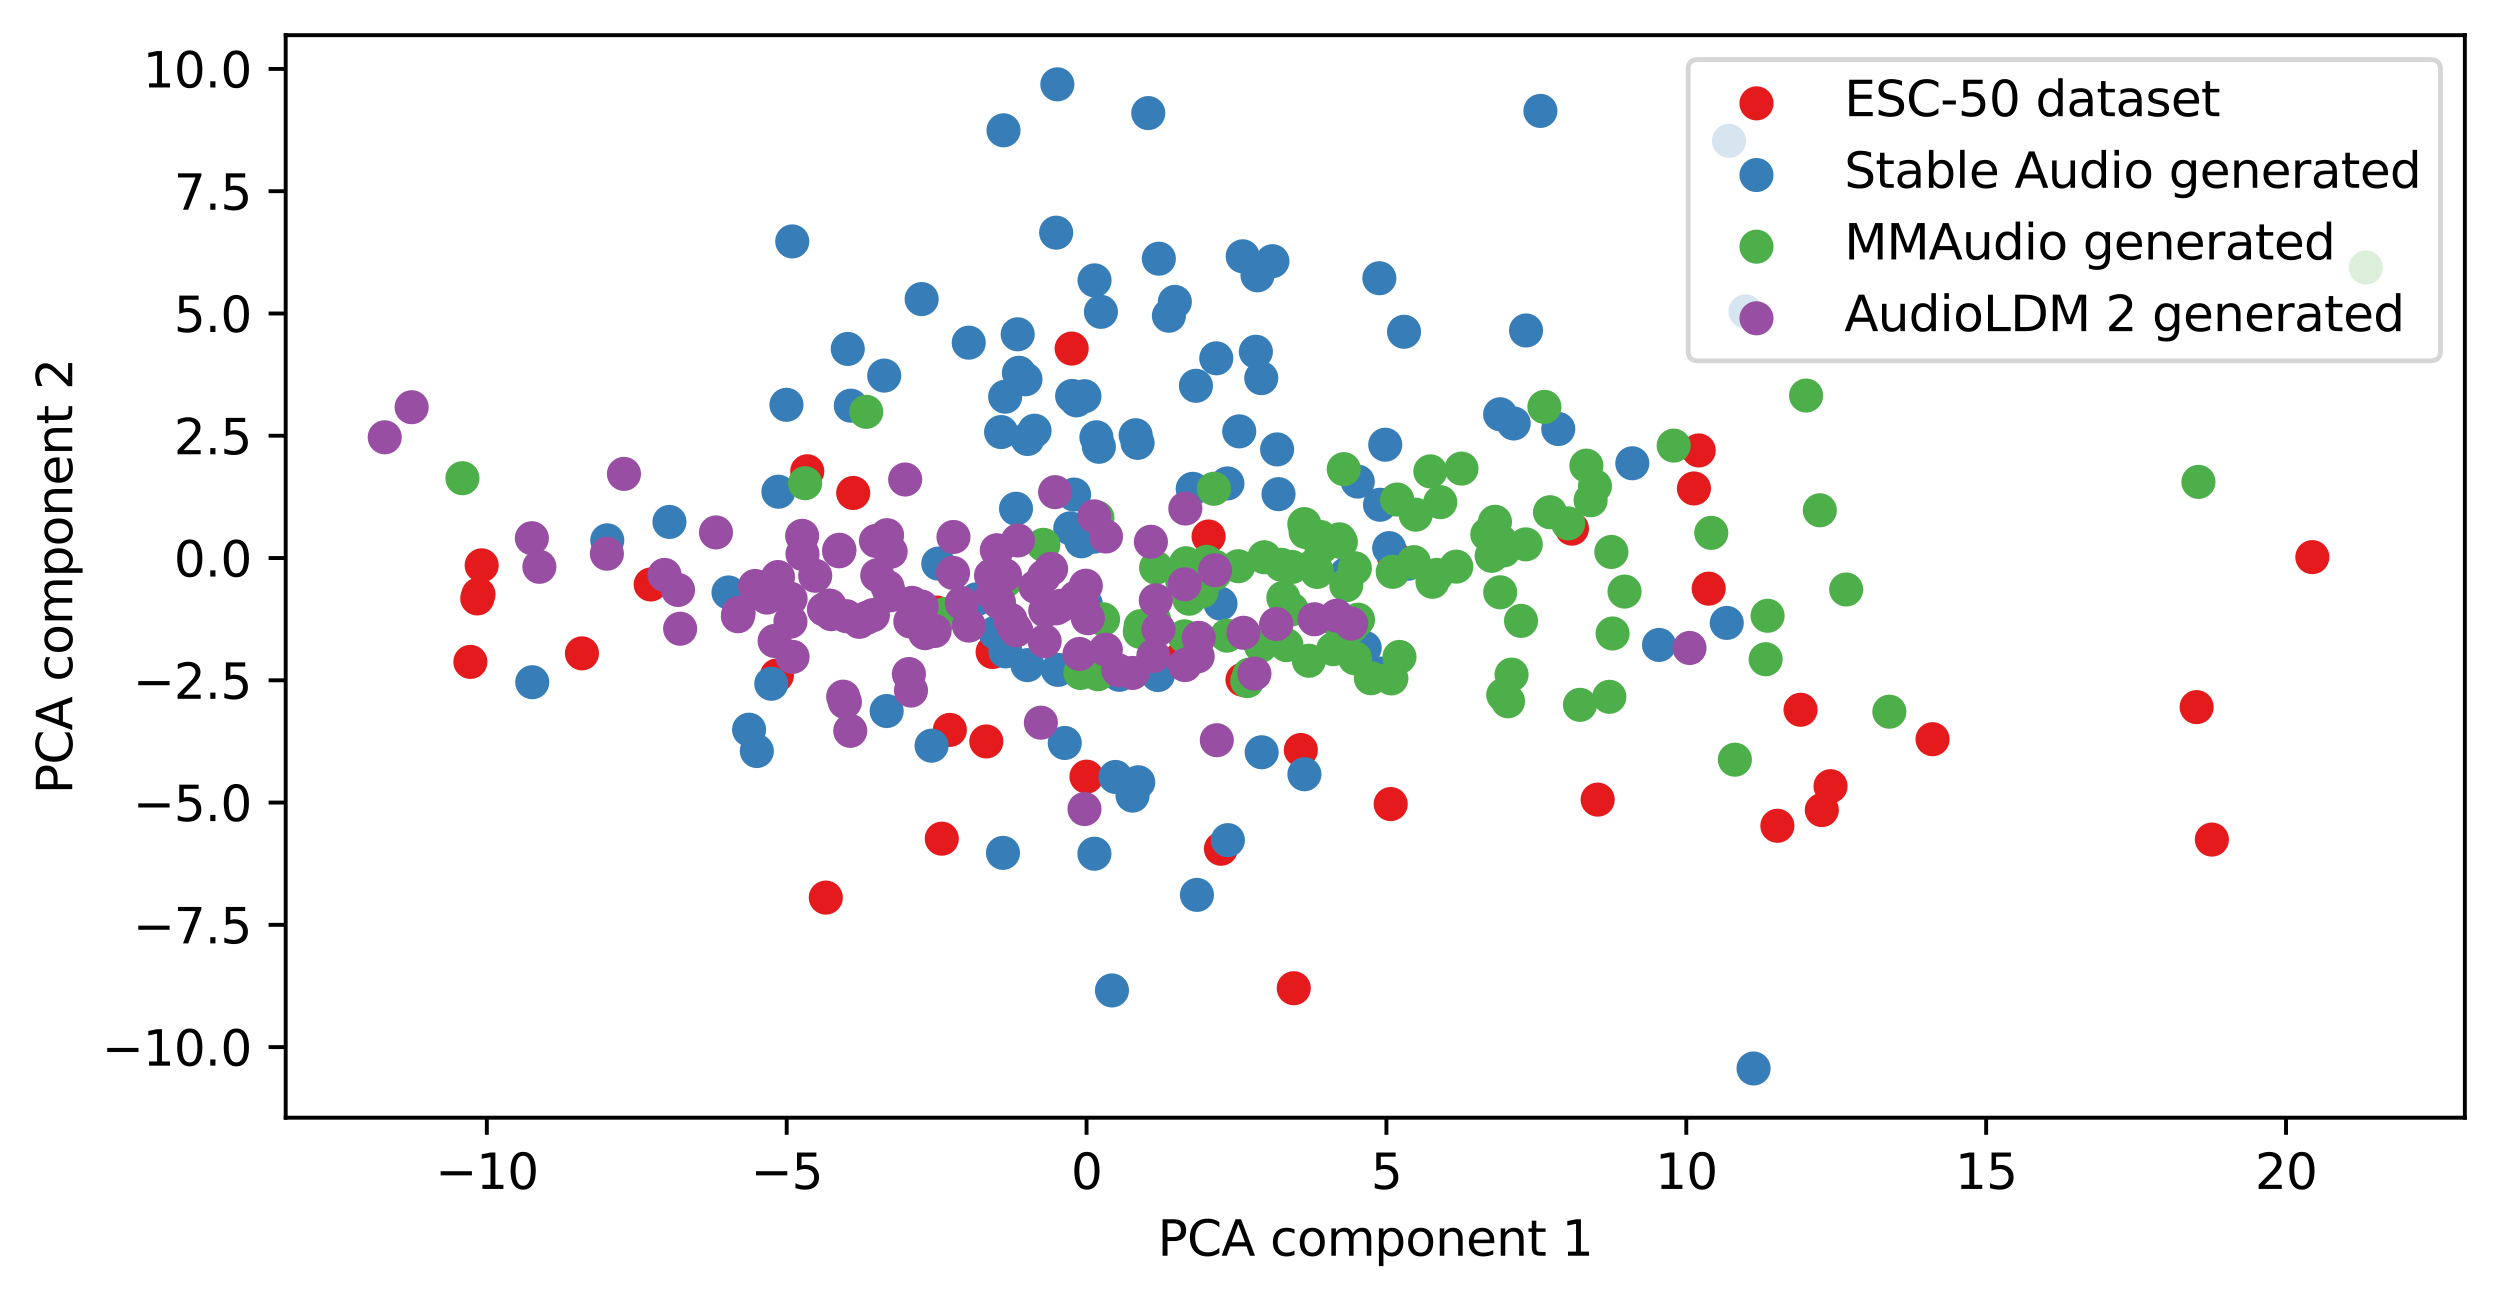 <?xml version="1.0" encoding="utf-8" standalone="no"?>
<!DOCTYPE svg PUBLIC "-//W3C//DTD SVG 1.1//EN"
  "http://www.w3.org/Graphics/SVG/1.1/DTD/svg11.dtd">
<svg xmlns:xlink="http://www.w3.org/1999/xlink" width="512.123pt" height="266.516pt" viewBox="0 0 512.123 266.516" xmlns="http://www.w3.org/2000/svg" version="1.1">
 <defs>
  <style type="text/css">*{stroke-linejoin: round; stroke-linecap: butt}</style>
 </defs>
 <g id="figure_1">
  <g id="patch_1">
   <path d="M 0 266.516 
L 512.123 266.516 
L 512.123 0 
L 0 0 
z
" style="fill: #ffffff"/>
  </g>
  <g id="axes_1">
   <g id="patch_2">
    <path d="M 58.523 228.96 
L 504.923 228.96 
L 504.923 7.2 
L 58.523 7.2 
z
" style="fill: #ffffff"/>
   </g>
   <g id="PathCollection_1">
    <defs>
     <path id="mdb89063abe" d="M 0 3 
C 0.796 3 1.559 2.684 2.121 2.121 
C 2.684 1.559 3 0.796 3 0 
C 3 -0.796 2.684 -1.559 2.121 -2.121 
C 1.559 -2.684 0.796 -3 0 -3 
C -0.796 -3 -1.559 -2.684 -2.121 -2.121 
C -2.684 -1.559 -3 -0.796 -3 0 
C -3 0.796 -2.684 1.559 -2.121 2.121 
C -1.559 2.684 -0.796 3 0 3 
z
" style="stroke: #e41a1c"/>
    </defs>
    <g clip-path="url(#p434e812c5e)">
     <use xlink:href="#mdb89063abe" x="284.884" y="164.71" style="fill: #e41a1c; stroke: #e41a1c"/>
     <use xlink:href="#mdb89063abe" x="266.473" y="153.638" style="fill: #e41a1c; stroke: #e41a1c"/>
     <use xlink:href="#mdb89063abe" x="98.669" y="115.813" style="fill: #e41a1c; stroke: #e41a1c"/>
     <use xlink:href="#mdb89063abe" x="373.198" y="165.936" style="fill: #e41a1c; stroke: #e41a1c"/>
     <use xlink:href="#mdb89063abe" x="222.566" y="159.098" style="fill: #e41a1c; stroke: #e41a1c"/>
     <use xlink:href="#mdb89063abe" x="364.094" y="169.163" style="fill: #e41a1c; stroke: #e41a1c"/>
     <use xlink:href="#mdb89063abe" x="159.142" y="138.37" style="fill: #e41a1c; stroke: #e41a1c"/>
     <use xlink:href="#mdb89063abe" x="247.576" y="109.902" style="fill: #e41a1c; stroke: #e41a1c"/>
     <use xlink:href="#mdb89063abe" x="96.355" y="135.588" style="fill: #e41a1c; stroke: #e41a1c"/>
     <use xlink:href="#mdb89063abe" x="347.002" y="100.061" style="fill: #e41a1c; stroke: #e41a1c"/>
     <use xlink:href="#mdb89063abe" x="174.777" y="100.984" style="fill: #e41a1c; stroke: #e41a1c"/>
     <use xlink:href="#mdb89063abe" x="191.899" y="125.488" style="fill: #e41a1c; stroke: #e41a1c"/>
     <use xlink:href="#mdb89063abe" x="242.083" y="134.701" style="fill: #e41a1c; stroke: #e41a1c"/>
     <use xlink:href="#mdb89063abe" x="246.725" y="117.1" style="fill: #e41a1c; stroke: #e41a1c"/>
     <use xlink:href="#mdb89063abe" x="265.028" y="202.434" style="fill: #e41a1c; stroke: #e41a1c"/>
     <use xlink:href="#mdb89063abe" x="374.983" y="161.052" style="fill: #e41a1c; stroke: #e41a1c"/>
     <use xlink:href="#mdb89063abe" x="231.981" y="161.241" style="fill: #e41a1c; stroke: #e41a1c"/>
     <use xlink:href="#mdb89063abe" x="165.367" y="96.54" style="fill: #e41a1c; stroke: #e41a1c"/>
     <use xlink:href="#mdb89063abe" x="219.53" y="71.404" style="fill: #e41a1c; stroke: #e41a1c"/>
     <use xlink:href="#mdb89063abe" x="133.295" y="119.733" style="fill: #e41a1c; stroke: #e41a1c"/>
     <use xlink:href="#mdb89063abe" x="350.02" y="120.586" style="fill: #e41a1c; stroke: #e41a1c"/>
     <use xlink:href="#mdb89063abe" x="119.211" y="133.841" style="fill: #e41a1c; stroke: #e41a1c"/>
     <use xlink:href="#mdb89063abe" x="327.284" y="163.801" style="fill: #e41a1c; stroke: #e41a1c"/>
     <use xlink:href="#mdb89063abe" x="285.562" y="114.141" style="fill: #e41a1c; stroke: #e41a1c"/>
     <use xlink:href="#mdb89063abe" x="98.019" y="121.767" style="fill: #e41a1c; stroke: #e41a1c"/>
     <use xlink:href="#mdb89063abe" x="347.981" y="92.273" style="fill: #e41a1c; stroke: #e41a1c"/>
     <use xlink:href="#mdb89063abe" x="449.981" y="144.851" style="fill: #e41a1c; stroke: #e41a1c"/>
     <use xlink:href="#mdb89063abe" x="169.166" y="183.871" style="fill: #e41a1c; stroke: #e41a1c"/>
     <use xlink:href="#mdb89063abe" x="192.922" y="171.803" style="fill: #e41a1c; stroke: #e41a1c"/>
     <use xlink:href="#mdb89063abe" x="254.528" y="139.24" style="fill: #e41a1c; stroke: #e41a1c"/>
     <use xlink:href="#mdb89063abe" x="97.77" y="122.586" style="fill: #e41a1c; stroke: #e41a1c"/>
     <use xlink:href="#mdb89063abe" x="203.337" y="133.557" style="fill: #e41a1c; stroke: #e41a1c"/>
     <use xlink:href="#mdb89063abe" x="194.573" y="149.523" style="fill: #e41a1c; stroke: #e41a1c"/>
     <use xlink:href="#mdb89063abe" x="322.007" y="108.292" style="fill: #e41a1c; stroke: #e41a1c"/>
     <use xlink:href="#mdb89063abe" x="202.043" y="151.887" style="fill: #e41a1c; stroke: #e41a1c"/>
     <use xlink:href="#mdb89063abe" x="473.682" y="114.125" style="fill: #e41a1c; stroke: #e41a1c"/>
     <use xlink:href="#mdb89063abe" x="395.882" y="151.427" style="fill: #e41a1c; stroke: #e41a1c"/>
     <use xlink:href="#mdb89063abe" x="453.101" y="171.985" style="fill: #e41a1c; stroke: #e41a1c"/>
     <use xlink:href="#mdb89063abe" x="368.84" y="145.396" style="fill: #e41a1c; stroke: #e41a1c"/>
     <use xlink:href="#mdb89063abe" x="250.115" y="173.87" style="fill: #e41a1c; stroke: #e41a1c"/>
    </g>
   </g>
   <g id="PathCollection_2">
    <defs>
     <path id="m142226fba4" d="M 0 3 
C 0.796 3 1.559 2.684 2.121 2.121 
C 2.684 1.559 3 0.796 3 0 
C 3 -0.796 2.684 -1.559 2.121 -2.121 
C 1.559 -2.684 0.796 -3 0 -3 
C -0.796 -3 -1.559 -2.684 -2.121 -2.121 
C -2.684 -1.559 -3 -0.796 -3 0 
C -3 0.796 -2.684 1.559 -2.121 2.121 
C -1.559 2.684 -0.796 3 0 3 
z
" style="stroke: #377eb8"/>
    </defs>
    <g clip-path="url(#p434e812c5e)">
     <use xlink:href="#m142226fba4" x="219.244" y="108.231" style="fill: #377eb8; stroke: #377eb8"/>
     <use xlink:href="#m142226fba4" x="188.798" y="61.265" style="fill: #377eb8; stroke: #377eb8"/>
     <use xlink:href="#m142226fba4" x="211.929" y="88.229" style="fill: #377eb8; stroke: #377eb8"/>
     <use xlink:href="#m142226fba4" x="231.998" y="162.978" style="fill: #377eb8; stroke: #377eb8"/>
     <use xlink:href="#m142226fba4" x="205.568" y="26.697" style="fill: #377eb8; stroke: #377eb8"/>
     <use xlink:href="#m142226fba4" x="233.167" y="160.247" style="fill: #377eb8; stroke: #377eb8"/>
     <use xlink:href="#m142226fba4" x="216.596" y="17.28" style="fill: #377eb8; stroke: #377eb8"/>
     <use xlink:href="#m142226fba4" x="218.112" y="152.197" style="fill: #377eb8; stroke: #377eb8"/>
     <use xlink:href="#m142226fba4" x="278.134" y="98.654" style="fill: #377eb8; stroke: #377eb8"/>
     <use xlink:href="#m142226fba4" x="254.57" y="52.504" style="fill: #377eb8; stroke: #377eb8"/>
     <use xlink:href="#m142226fba4" x="282.692" y="103.4" style="fill: #377eb8; stroke: #377eb8"/>
     <use xlink:href="#m142226fba4" x="124.398" y="110.69" style="fill: #377eb8; stroke: #377eb8"/>
     <use xlink:href="#m142226fba4" x="216.354" y="47.661" style="fill: #377eb8; stroke: #377eb8"/>
     <use xlink:href="#m142226fba4" x="279.558" y="132.698" style="fill: #377eb8; stroke: #377eb8"/>
     <use xlink:href="#m142226fba4" x="174.286" y="83.099" style="fill: #377eb8; stroke: #377eb8"/>
     <use xlink:href="#m142226fba4" x="224.076" y="109.947" style="fill: #377eb8; stroke: #377eb8"/>
     <use xlink:href="#m142226fba4" x="219.624" y="81.11" style="fill: #377eb8; stroke: #377eb8"/>
     <use xlink:href="#m142226fba4" x="205.957" y="133.433" style="fill: #377eb8; stroke: #377eb8"/>
     <use xlink:href="#m142226fba4" x="244.324" y="100.136" style="fill: #377eb8; stroke: #377eb8"/>
     <use xlink:href="#m142226fba4" x="237.389" y="52.996" style="fill: #377eb8; stroke: #377eb8"/>
     <use xlink:href="#m142226fba4" x="190.83" y="152.752" style="fill: #377eb8; stroke: #377eb8"/>
     <use xlink:href="#m142226fba4" x="261.902" y="101.228" style="fill: #377eb8; stroke: #377eb8"/>
     <use xlink:href="#m142226fba4" x="282.554" y="56.995" style="fill: #377eb8; stroke: #377eb8"/>
     <use xlink:href="#m142226fba4" x="210.489" y="89.927" style="fill: #377eb8; stroke: #377eb8"/>
     <use xlink:href="#m142226fba4" x="275.814" y="117.584" style="fill: #377eb8; stroke: #377eb8"/>
     <use xlink:href="#m142226fba4" x="287.613" y="67.962" style="fill: #377eb8; stroke: #377eb8"/>
     <use xlink:href="#m142226fba4" x="221.523" y="110.882" style="fill: #377eb8; stroke: #377eb8"/>
     <use xlink:href="#m142226fba4" x="181.127" y="76.94" style="fill: #377eb8; stroke: #377eb8"/>
     <use xlink:href="#m142226fba4" x="181.635" y="145.654" style="fill: #377eb8; stroke: #377eb8"/>
     <use xlink:href="#m142226fba4" x="200.047" y="122.764" style="fill: #377eb8; stroke: #377eb8"/>
     <use xlink:href="#m142226fba4" x="149.236" y="121.366" style="fill: #377eb8; stroke: #377eb8"/>
     <use xlink:href="#m142226fba4" x="224.215" y="57.434" style="fill: #377eb8; stroke: #377eb8"/>
     <use xlink:href="#m142226fba4" x="267.21" y="158.597" style="fill: #377eb8; stroke: #377eb8"/>
     <use xlink:href="#m142226fba4" x="220.02" y="101.308" style="fill: #377eb8; stroke: #377eb8"/>
     <use xlink:href="#m142226fba4" x="307.304" y="84.867" style="fill: #377eb8; stroke: #377eb8"/>
     <use xlink:href="#m142226fba4" x="244.987" y="79.031" style="fill: #377eb8; stroke: #377eb8"/>
     <use xlink:href="#m142226fba4" x="284.573" y="112.281" style="fill: #377eb8; stroke: #377eb8"/>
     <use xlink:href="#m142226fba4" x="137.136" y="106.917" style="fill: #377eb8; stroke: #377eb8"/>
     <use xlink:href="#m142226fba4" x="260.651" y="53.504" style="fill: #377eb8; stroke: #377eb8"/>
     <use xlink:href="#m142226fba4" x="205.461" y="174.711" style="fill: #377eb8; stroke: #377eb8"/>
     <use xlink:href="#m142226fba4" x="353.725" y="127.605" style="fill: #377eb8; stroke: #377eb8"/>
     <use xlink:href="#m142226fba4" x="237.204" y="138.286" style="fill: #377eb8; stroke: #377eb8"/>
     <use xlink:href="#m142226fba4" x="283.765" y="91.096" style="fill: #377eb8; stroke: #377eb8"/>
     <use xlink:href="#m142226fba4" x="222.145" y="81.171" style="fill: #377eb8; stroke: #377eb8"/>
     <use xlink:href="#m142226fba4" x="288.406" y="115.483" style="fill: #377eb8; stroke: #377eb8"/>
     <use xlink:href="#m142226fba4" x="208.474" y="68.481" style="fill: #377eb8; stroke: #377eb8"/>
     <use xlink:href="#m142226fba4" x="249.153" y="73.399" style="fill: #377eb8; stroke: #377eb8"/>
     <use xlink:href="#m142226fba4" x="319.206" y="87.881" style="fill: #377eb8; stroke: #377eb8"/>
     <use xlink:href="#m142226fba4" x="258.371" y="77.459" style="fill: #377eb8; stroke: #377eb8"/>
     <use xlink:href="#m142226fba4" x="261.613" y="92.064" style="fill: #377eb8; stroke: #377eb8"/>
     <use xlink:href="#m142226fba4" x="334.376" y="94.903" style="fill: #377eb8; stroke: #377eb8"/>
     <use xlink:href="#m142226fba4" x="282.84" y="137.985" style="fill: #377eb8; stroke: #377eb8"/>
     <use xlink:href="#m142226fba4" x="210.069" y="77.697" style="fill: #377eb8; stroke: #377eb8"/>
     <use xlink:href="#m142226fba4" x="173.664" y="71.482" style="fill: #377eb8; stroke: #377eb8"/>
     <use xlink:href="#m142226fba4" x="162.293" y="49.454" style="fill: #377eb8; stroke: #377eb8"/>
     <use xlink:href="#m142226fba4" x="312.61" y="67.699" style="fill: #377eb8; stroke: #377eb8"/>
     <use xlink:href="#m142226fba4" x="257.266" y="72.057" style="fill: #377eb8; stroke: #377eb8"/>
     <use xlink:href="#m142226fba4" x="232.639" y="89.152" style="fill: #377eb8; stroke: #377eb8"/>
     <use xlink:href="#m142226fba4" x="198.445" y="70.195" style="fill: #377eb8; stroke: #377eb8"/>
     <use xlink:href="#m142226fba4" x="225.523" y="63.881" style="fill: #377eb8; stroke: #377eb8"/>
     <use xlink:href="#m142226fba4" x="159.454" y="100.724" style="fill: #377eb8; stroke: #377eb8"/>
     <use xlink:href="#m142226fba4" x="224.186" y="174.886" style="fill: #377eb8; stroke: #377eb8"/>
     <use xlink:href="#m142226fba4" x="157.997" y="140.07" style="fill: #377eb8; stroke: #377eb8"/>
     <use xlink:href="#m142226fba4" x="205.911" y="81.261" style="fill: #377eb8; stroke: #377eb8"/>
     <use xlink:href="#m142226fba4" x="224.599" y="89.58" style="fill: #377eb8; stroke: #377eb8"/>
     <use xlink:href="#m142226fba4" x="192.209" y="115.451" style="fill: #377eb8; stroke: #377eb8"/>
     <use xlink:href="#m142226fba4" x="216.703" y="137.224" style="fill: #377eb8; stroke: #377eb8"/>
     <use xlink:href="#m142226fba4" x="228.503" y="159.158" style="fill: #377eb8; stroke: #377eb8"/>
     <use xlink:href="#m142226fba4" x="205.071" y="88.508" style="fill: #377eb8; stroke: #377eb8"/>
     <use xlink:href="#m142226fba4" x="203.917" y="129.6" style="fill: #377eb8; stroke: #377eb8"/>
     <use xlink:href="#m142226fba4" x="208.128" y="104.217" style="fill: #377eb8; stroke: #377eb8"/>
     <use xlink:href="#m142226fba4" x="190.092" y="128.75" style="fill: #377eb8; stroke: #377eb8"/>
     <use xlink:href="#m142226fba4" x="357.565" y="63.8" style="fill: #377eb8; stroke: #377eb8"/>
     <use xlink:href="#m142226fba4" x="258.451" y="154.1" style="fill: #377eb8; stroke: #377eb8"/>
     <use xlink:href="#m142226fba4" x="222.42" y="123.705" style="fill: #377eb8; stroke: #377eb8"/>
     <use xlink:href="#m142226fba4" x="155.035" y="153.848" style="fill: #377eb8; stroke: #377eb8"/>
     <use xlink:href="#m142226fba4" x="220.522" y="82.01" style="fill: #377eb8; stroke: #377eb8"/>
     <use xlink:href="#m142226fba4" x="315.552" y="22.722" style="fill: #377eb8; stroke: #377eb8"/>
     <use xlink:href="#m142226fba4" x="245.191" y="183.317" style="fill: #377eb8; stroke: #377eb8"/>
     <use xlink:href="#m142226fba4" x="208.721" y="76.366" style="fill: #377eb8; stroke: #377eb8"/>
     <use xlink:href="#m142226fba4" x="210.474" y="136.252" style="fill: #377eb8; stroke: #377eb8"/>
     <use xlink:href="#m142226fba4" x="153.448" y="149.479" style="fill: #377eb8; stroke: #377eb8"/>
     <use xlink:href="#m142226fba4" x="233.033" y="90.727" style="fill: #377eb8; stroke: #377eb8"/>
     <use xlink:href="#m142226fba4" x="251.434" y="99.03" style="fill: #377eb8; stroke: #377eb8"/>
     <use xlink:href="#m142226fba4" x="251.531" y="172.101" style="fill: #377eb8; stroke: #377eb8"/>
     <use xlink:href="#m142226fba4" x="257.599" y="56.399" style="fill: #377eb8; stroke: #377eb8"/>
     <use xlink:href="#m142226fba4" x="239.446" y="64.678" style="fill: #377eb8; stroke: #377eb8"/>
     <use xlink:href="#m142226fba4" x="354.184" y="28.848" style="fill: #377eb8; stroke: #377eb8"/>
     <use xlink:href="#m142226fba4" x="235.222" y="23.169" style="fill: #377eb8; stroke: #377eb8"/>
     <use xlink:href="#m142226fba4" x="161.102" y="82.923" style="fill: #377eb8; stroke: #377eb8"/>
     <use xlink:href="#m142226fba4" x="359.216" y="218.88" style="fill: #377eb8; stroke: #377eb8"/>
     <use xlink:href="#m142226fba4" x="109.031" y="139.752" style="fill: #377eb8; stroke: #377eb8"/>
     <use xlink:href="#m142226fba4" x="229.289" y="138.239" style="fill: #377eb8; stroke: #377eb8"/>
     <use xlink:href="#m142226fba4" x="250.012" y="123.661" style="fill: #377eb8; stroke: #377eb8"/>
     <use xlink:href="#m142226fba4" x="253.854" y="88.365" style="fill: #377eb8; stroke: #377eb8"/>
     <use xlink:href="#m142226fba4" x="310.078" y="86.749" style="fill: #377eb8; stroke: #377eb8"/>
     <use xlink:href="#m142226fba4" x="240.664" y="61.848" style="fill: #377eb8; stroke: #377eb8"/>
     <use xlink:href="#m142226fba4" x="339.851" y="132.117" style="fill: #377eb8; stroke: #377eb8"/>
     <use xlink:href="#m142226fba4" x="227.784" y="202.892" style="fill: #377eb8; stroke: #377eb8"/>
     <use xlink:href="#m142226fba4" x="225.105" y="91.524" style="fill: #377eb8; stroke: #377eb8"/>
    </g>
   </g>
   <g id="PathCollection_3">
    <defs>
     <path id="mec297a39ea" d="M 0 3 
C 0.796 3 1.559 2.684 2.121 2.121 
C 2.684 1.559 3 0.796 3 0 
C 3 -0.796 2.684 -1.559 2.121 -2.121 
C 1.559 -2.684 0.796 -3 0 -3 
C -0.796 -3 -1.559 -2.684 -2.121 -2.121 
C -2.684 -1.559 -3 -0.796 -3 0 
C -3 0.796 -2.684 1.559 -2.121 2.121 
C -1.559 2.684 -0.796 3 0 3 
z
" style="stroke: #4daf4a"/>
    </defs>
    <g clip-path="url(#p434e812c5e)">
     <use xlink:href="#mec297a39ea" x="324.969" y="95.387" style="fill: #4daf4a; stroke: #4daf4a"/>
     <use xlink:href="#mec297a39ea" x="233.645" y="128.272" style="fill: #4daf4a; stroke: #4daf4a"/>
     <use xlink:href="#mec297a39ea" x="290.007" y="105.438" style="fill: #4daf4a; stroke: #4daf4a"/>
     <use xlink:href="#mec297a39ea" x="224.867" y="138.114" style="fill: #4daf4a; stroke: #4daf4a"/>
     <use xlink:href="#mec297a39ea" x="276.86" y="128.356" style="fill: #4daf4a; stroke: #4daf4a"/>
     <use xlink:href="#mec297a39ea" x="311.58" y="127.187" style="fill: #4daf4a; stroke: #4daf4a"/>
     <use xlink:href="#mec297a39ea" x="242.956" y="115.381" style="fill: #4daf4a; stroke: #4daf4a"/>
     <use xlink:href="#mec297a39ea" x="285.015" y="138.975" style="fill: #4daf4a; stroke: #4daf4a"/>
     <use xlink:href="#mec297a39ea" x="305.571" y="113.856" style="fill: #4daf4a; stroke: #4daf4a"/>
     <use xlink:href="#mec297a39ea" x="269.811" y="117.159" style="fill: #4daf4a; stroke: #4daf4a"/>
     <use xlink:href="#mec297a39ea" x="236.823" y="116.295" style="fill: #4daf4a; stroke: #4daf4a"/>
     <use xlink:href="#mec297a39ea" x="264.603" y="124.841" style="fill: #4daf4a; stroke: #4daf4a"/>
     <use xlink:href="#mec297a39ea" x="312.553" y="111.515" style="fill: #4daf4a; stroke: #4daf4a"/>
     <use xlink:href="#mec297a39ea" x="450.349" y="98.716" style="fill: #4daf4a; stroke: #4daf4a"/>
     <use xlink:href="#mec297a39ea" x="270.694" y="112.096" style="fill: #4daf4a; stroke: #4daf4a"/>
     <use xlink:href="#mec297a39ea" x="294.324" y="117.767" style="fill: #4daf4a; stroke: #4daf4a"/>
     <use xlink:href="#mec297a39ea" x="233.497" y="129.415" style="fill: #4daf4a; stroke: #4daf4a"/>
     <use xlink:href="#mec297a39ea" x="317.511" y="104.932" style="fill: #4daf4a; stroke: #4daf4a"/>
     <use xlink:href="#mec297a39ea" x="361.691" y="135.044" style="fill: #4daf4a; stroke: #4daf4a"/>
     <use xlink:href="#mec297a39ea" x="263.527" y="132.152" style="fill: #4daf4a; stroke: #4daf4a"/>
     <use xlink:href="#mec297a39ea" x="289.635" y="115.153" style="fill: #4daf4a; stroke: #4daf4a"/>
     <use xlink:href="#mec297a39ea" x="342.854" y="91.282" style="fill: #4daf4a; stroke: #4daf4a"/>
     <use xlink:href="#mec297a39ea" x="362.087" y="126.141" style="fill: #4daf4a; stroke: #4daf4a"/>
     <use xlink:href="#mec297a39ea" x="275.269" y="96.1" style="fill: #4daf4a; stroke: #4daf4a"/>
     <use xlink:href="#mec297a39ea" x="248.665" y="100.125" style="fill: #4daf4a; stroke: #4daf4a"/>
     <use xlink:href="#mec297a39ea" x="261.403" y="128.159" style="fill: #4daf4a; stroke: #4daf4a"/>
     <use xlink:href="#mec297a39ea" x="225.964" y="126.868" style="fill: #4daf4a; stroke: #4daf4a"/>
     <use xlink:href="#mec297a39ea" x="242.645" y="130.349" style="fill: #4daf4a; stroke: #4daf4a"/>
     <use xlink:href="#mec297a39ea" x="286.681" y="134.576" style="fill: #4daf4a; stroke: #4daf4a"/>
     <use xlink:href="#mec297a39ea" x="387.031" y="145.792" style="fill: #4daf4a; stroke: #4daf4a"/>
     <use xlink:href="#mec297a39ea" x="309.642" y="138.193" style="fill: #4daf4a; stroke: #4daf4a"/>
     <use xlink:href="#mec297a39ea" x="253.657" y="115.99" style="fill: #4daf4a; stroke: #4daf4a"/>
     <use xlink:href="#mec297a39ea" x="277.544" y="116.413" style="fill: #4daf4a; stroke: #4daf4a"/>
     <use xlink:href="#mec297a39ea" x="277.566" y="134.862" style="fill: #4daf4a; stroke: #4daf4a"/>
     <use xlink:href="#mec297a39ea" x="285.299" y="117.143" style="fill: #4daf4a; stroke: #4daf4a"/>
     <use xlink:href="#mec297a39ea" x="246.152" y="118.277" style="fill: #4daf4a; stroke: #4daf4a"/>
     <use xlink:href="#mec297a39ea" x="258.99" y="114.159" style="fill: #4daf4a; stroke: #4daf4a"/>
     <use xlink:href="#mec297a39ea" x="224.809" y="106.057" style="fill: #4daf4a; stroke: #4daf4a"/>
     <use xlink:href="#mec297a39ea" x="274.673" y="111.04" style="fill: #4daf4a; stroke: #4daf4a"/>
     <use xlink:href="#mec297a39ea" x="262.499" y="115.705" style="fill: #4daf4a; stroke: #4daf4a"/>
     <use xlink:href="#mec297a39ea" x="251.339" y="130.213" style="fill: #4daf4a; stroke: #4daf4a"/>
     <use xlink:href="#mec297a39ea" x="298.319" y="116.074" style="fill: #4daf4a; stroke: #4daf4a"/>
     <use xlink:href="#mec297a39ea" x="307.313" y="121.336" style="fill: #4daf4a; stroke: #4daf4a"/>
     <use xlink:href="#mec297a39ea" x="369.975" y="81.028" style="fill: #4daf4a; stroke: #4daf4a"/>
     <use xlink:href="#mec297a39ea" x="307.467" y="110.949" style="fill: #4daf4a; stroke: #4daf4a"/>
     <use xlink:href="#mec297a39ea" x="293.438" y="119.181" style="fill: #4daf4a; stroke: #4daf4a"/>
     <use xlink:href="#mec297a39ea" x="484.633" y="54.792" style="fill: #4daf4a; stroke: #4daf4a"/>
     <use xlink:href="#mec297a39ea" x="264.662" y="116.136" style="fill: #4daf4a; stroke: #4daf4a"/>
     <use xlink:href="#mec297a39ea" x="269.252" y="115.745" style="fill: #4daf4a; stroke: #4daf4a"/>
     <use xlink:href="#mec297a39ea" x="206.03" y="118.946" style="fill: #4daf4a; stroke: #4daf4a"/>
     <use xlink:href="#mec297a39ea" x="308.061" y="112.74" style="fill: #4daf4a; stroke: #4daf4a"/>
     <use xlink:href="#mec297a39ea" x="293.007" y="96.565" style="fill: #4daf4a; stroke: #4daf4a"/>
     <use xlink:href="#mec297a39ea" x="299.387" y="95.992" style="fill: #4daf4a; stroke: #4daf4a"/>
     <use xlink:href="#mec297a39ea" x="326.726" y="99.589" style="fill: #4daf4a; stroke: #4daf4a"/>
     <use xlink:href="#mec297a39ea" x="221.483" y="137.493" style="fill: #4daf4a; stroke: #4daf4a"/>
     <use xlink:href="#mec297a39ea" x="273.108" y="132.982" style="fill: #4daf4a; stroke: #4daf4a"/>
     <use xlink:href="#mec297a39ea" x="350.548" y="109.157" style="fill: #4daf4a; stroke: #4daf4a"/>
     <use xlink:href="#mec297a39ea" x="278.187" y="126.945" style="fill: #4daf4a; stroke: #4daf4a"/>
     <use xlink:href="#mec297a39ea" x="307.939" y="142.345" style="fill: #4daf4a; stroke: #4daf4a"/>
     <use xlink:href="#mec297a39ea" x="193.548" y="125.809" style="fill: #4daf4a; stroke: #4daf4a"/>
     <use xlink:href="#mec297a39ea" x="177.446" y="84.362" style="fill: #4daf4a; stroke: #4daf4a"/>
     <use xlink:href="#mec297a39ea" x="372.786" y="104.531" style="fill: #4daf4a; stroke: #4daf4a"/>
     <use xlink:href="#mec297a39ea" x="275.785" y="119.872" style="fill: #4daf4a; stroke: #4daf4a"/>
     <use xlink:href="#mec297a39ea" x="248.839" y="116.067" style="fill: #4daf4a; stroke: #4daf4a"/>
     <use xlink:href="#mec297a39ea" x="332.786" y="121.182" style="fill: #4daf4a; stroke: #4daf4a"/>
     <use xlink:href="#mec297a39ea" x="221.327" y="137.854" style="fill: #4daf4a; stroke: #4daf4a"/>
     <use xlink:href="#mec297a39ea" x="325.834" y="102.484" style="fill: #4daf4a; stroke: #4daf4a"/>
     <use xlink:href="#mec297a39ea" x="268.116" y="135.352" style="fill: #4daf4a; stroke: #4daf4a"/>
     <use xlink:href="#mec297a39ea" x="164.926" y="98.981" style="fill: #4daf4a; stroke: #4daf4a"/>
     <use xlink:href="#mec297a39ea" x="323.656" y="144.386" style="fill: #4daf4a; stroke: #4daf4a"/>
     <use xlink:href="#mec297a39ea" x="236.421" y="126.912" style="fill: #4daf4a; stroke: #4daf4a"/>
     <use xlink:href="#mec297a39ea" x="213.717" y="111.605" style="fill: #4daf4a; stroke: #4daf4a"/>
     <use xlink:href="#mec297a39ea" x="295.041" y="102.869" style="fill: #4daf4a; stroke: #4daf4a"/>
     <use xlink:href="#mec297a39ea" x="242.131" y="118.851" style="fill: #4daf4a; stroke: #4daf4a"/>
     <use xlink:href="#mec297a39ea" x="248.802" y="117.517" style="fill: #4daf4a; stroke: #4daf4a"/>
     <use xlink:href="#mec297a39ea" x="255.495" y="139.528" style="fill: #4daf4a; stroke: #4daf4a"/>
     <use xlink:href="#mec297a39ea" x="329.677" y="142.744" style="fill: #4daf4a; stroke: #4daf4a"/>
     <use xlink:href="#mec297a39ea" x="316.37" y="83.35" style="fill: #4daf4a; stroke: #4daf4a"/>
     <use xlink:href="#mec297a39ea" x="306.245" y="106.888" style="fill: #4daf4a; stroke: #4daf4a"/>
     <use xlink:href="#mec297a39ea" x="330.334" y="129.769" style="fill: #4daf4a; stroke: #4daf4a"/>
     <use xlink:href="#mec297a39ea" x="321.241" y="107.218" style="fill: #4daf4a; stroke: #4daf4a"/>
     <use xlink:href="#mec297a39ea" x="246.136" y="121.158" style="fill: #4daf4a; stroke: #4daf4a"/>
     <use xlink:href="#mec297a39ea" x="286.204" y="102.331" style="fill: #4daf4a; stroke: #4daf4a"/>
     <use xlink:href="#mec297a39ea" x="280.828" y="138.932" style="fill: #4daf4a; stroke: #4daf4a"/>
     <use xlink:href="#mec297a39ea" x="247.173" y="115.092" style="fill: #4daf4a; stroke: #4daf4a"/>
     <use xlink:href="#mec297a39ea" x="274.377" y="110.478" style="fill: #4daf4a; stroke: #4daf4a"/>
     <use xlink:href="#mec297a39ea" x="330.083" y="113.065" style="fill: #4daf4a; stroke: #4daf4a"/>
     <use xlink:href="#mec297a39ea" x="355.389" y="155.622" style="fill: #4daf4a; stroke: #4daf4a"/>
     <use xlink:href="#mec297a39ea" x="255.906" y="138.204" style="fill: #4daf4a; stroke: #4daf4a"/>
     <use xlink:href="#mec297a39ea" x="258.29" y="132.283" style="fill: #4daf4a; stroke: #4daf4a"/>
     <use xlink:href="#mec297a39ea" x="267.185" y="107.354" style="fill: #4daf4a; stroke: #4daf4a"/>
     <use xlink:href="#mec297a39ea" x="270.501" y="110.003" style="fill: #4daf4a; stroke: #4daf4a"/>
     <use xlink:href="#mec297a39ea" x="304.675" y="109.462" style="fill: #4daf4a; stroke: #4daf4a"/>
     <use xlink:href="#mec297a39ea" x="273.284" y="126.709" style="fill: #4daf4a; stroke: #4daf4a"/>
     <use xlink:href="#mec297a39ea" x="262.893" y="122.456" style="fill: #4daf4a; stroke: #4daf4a"/>
     <use xlink:href="#mec297a39ea" x="267.462" y="108.998" style="fill: #4daf4a; stroke: #4daf4a"/>
     <use xlink:href="#mec297a39ea" x="308.916" y="143.655" style="fill: #4daf4a; stroke: #4daf4a"/>
     <use xlink:href="#mec297a39ea" x="243.609" y="122.652" style="fill: #4daf4a; stroke: #4daf4a"/>
     <use xlink:href="#mec297a39ea" x="94.729" y="97.96" style="fill: #4daf4a; stroke: #4daf4a"/>
     <use xlink:href="#mec297a39ea" x="378.185" y="120.756" style="fill: #4daf4a; stroke: #4daf4a"/>
    </g>
   </g>
   <g id="PathCollection_4">
    <defs>
     <path id="mda4c904b9b" d="M 0 3 
C 0.796 3 1.559 2.684 2.121 2.121 
C 2.684 1.559 3 0.796 3 0 
C 3 -0.796 2.684 -1.559 2.121 -2.121 
C 1.559 -2.684 0.796 -3 0 -3 
C -0.796 -3 -1.559 -2.684 -2.121 -2.121 
C -2.684 -1.559 -3 -0.796 -3 0 
C -3 0.796 -2.684 1.559 -2.121 2.121 
C -1.559 2.684 -0.796 3 0 3 
z
" style="stroke: #984ea3"/>
    </defs>
    <g clip-path="url(#p434e812c5e)">
     <use xlink:href="#mda4c904b9b" x="189.497" y="129.704" style="fill: #984ea3; stroke: #984ea3"/>
     <use xlink:href="#mda4c904b9b" x="204.2" y="112.714" style="fill: #984ea3; stroke: #984ea3"/>
     <use xlink:href="#mda4c904b9b" x="151.158" y="126.235" style="fill: #984ea3; stroke: #984ea3"/>
     <use xlink:href="#mda4c904b9b" x="224.148" y="105.774" style="fill: #984ea3; stroke: #984ea3"/>
     <use xlink:href="#mda4c904b9b" x="173.076" y="143.807" style="fill: #984ea3; stroke: #984ea3"/>
     <use xlink:href="#mda4c904b9b" x="254.719" y="129.623" style="fill: #984ea3; stroke: #984ea3"/>
     <use xlink:href="#mda4c904b9b" x="170.282" y="125.81" style="fill: #984ea3; stroke: #984ea3"/>
     <use xlink:href="#mda4c904b9b" x="177.511" y="126.585" style="fill: #984ea3; stroke: #984ea3"/>
     <use xlink:href="#mda4c904b9b" x="229.079" y="137.309" style="fill: #984ea3; stroke: #984ea3"/>
     <use xlink:href="#mda4c904b9b" x="159.374" y="118.206" style="fill: #984ea3; stroke: #984ea3"/>
     <use xlink:href="#mda4c904b9b" x="186.188" y="138.077" style="fill: #984ea3; stroke: #984ea3"/>
     <use xlink:href="#mda4c904b9b" x="84.325" y="83.416" style="fill: #984ea3; stroke: #984ea3"/>
     <use xlink:href="#mda4c904b9b" x="235.759" y="110.984" style="fill: #984ea3; stroke: #984ea3"/>
     <use xlink:href="#mda4c904b9b" x="215.315" y="116.531" style="fill: #984ea3; stroke: #984ea3"/>
     <use xlink:href="#mda4c904b9b" x="195.228" y="117.363" style="fill: #984ea3; stroke: #984ea3"/>
     <use xlink:href="#mda4c904b9b" x="78.814" y="89.58" style="fill: #984ea3; stroke: #984ea3"/>
     <use xlink:href="#mda4c904b9b" x="198.474" y="128.155" style="fill: #984ea3; stroke: #984ea3"/>
     <use xlink:href="#mda4c904b9b" x="204.637" y="123.402" style="fill: #984ea3; stroke: #984ea3"/>
     <use xlink:href="#mda4c904b9b" x="236.764" y="122.977" style="fill: #984ea3; stroke: #984ea3"/>
     <use xlink:href="#mda4c904b9b" x="276.785" y="127.754" style="fill: #984ea3; stroke: #984ea3"/>
     <use xlink:href="#mda4c904b9b" x="213.992" y="131.356" style="fill: #984ea3; stroke: #984ea3"/>
     <use xlink:href="#mda4c904b9b" x="186.845" y="123.497" style="fill: #984ea3; stroke: #984ea3"/>
     <use xlink:href="#mda4c904b9b" x="172.722" y="142.712" style="fill: #984ea3; stroke: #984ea3"/>
     <use xlink:href="#mda4c904b9b" x="207.665" y="128.438" style="fill: #984ea3; stroke: #984ea3"/>
     <use xlink:href="#mda4c904b9b" x="248.901" y="116.813" style="fill: #984ea3; stroke: #984ea3"/>
     <use xlink:href="#mda4c904b9b" x="124.326" y="113.429" style="fill: #984ea3; stroke: #984ea3"/>
     <use xlink:href="#mda4c904b9b" x="186.616" y="141.462" style="fill: #984ea3; stroke: #984ea3"/>
     <use xlink:href="#mda4c904b9b" x="174.175" y="149.715" style="fill: #984ea3; stroke: #984ea3"/>
     <use xlink:href="#mda4c904b9b" x="197.019" y="123.537" style="fill: #984ea3; stroke: #984ea3"/>
     <use xlink:href="#mda4c904b9b" x="221.136" y="133.967" style="fill: #984ea3; stroke: #984ea3"/>
     <use xlink:href="#mda4c904b9b" x="168.782" y="124.84" style="fill: #984ea3; stroke: #984ea3"/>
     <use xlink:href="#mda4c904b9b" x="154.679" y="120.034" style="fill: #984ea3; stroke: #984ea3"/>
     <use xlink:href="#mda4c904b9b" x="157.109" y="122.415" style="fill: #984ea3; stroke: #984ea3"/>
     <use xlink:href="#mda4c904b9b" x="108.951" y="110.252" style="fill: #984ea3; stroke: #984ea3"/>
     <use xlink:href="#mda4c904b9b" x="146.666" y="109.068" style="fill: #984ea3; stroke: #984ea3"/>
     <use xlink:href="#mda4c904b9b" x="249.262" y="151.631" style="fill: #984ea3; stroke: #984ea3"/>
     <use xlink:href="#mda4c904b9b" x="232.005" y="137.852" style="fill: #984ea3; stroke: #984ea3"/>
     <use xlink:href="#mda4c904b9b" x="213.851" y="118.076" style="fill: #984ea3; stroke: #984ea3"/>
     <use xlink:href="#mda4c904b9b" x="110.492" y="116.113" style="fill: #984ea3; stroke: #984ea3"/>
     <use xlink:href="#mda4c904b9b" x="169.958" y="124.052" style="fill: #984ea3; stroke: #984ea3"/>
     <use xlink:href="#mda4c904b9b" x="181.812" y="120.234" style="fill: #984ea3; stroke: #984ea3"/>
     <use xlink:href="#mda4c904b9b" x="226.528" y="133.085" style="fill: #984ea3; stroke: #984ea3"/>
     <use xlink:href="#mda4c904b9b" x="269.281" y="126.859" style="fill: #984ea3; stroke: #984ea3"/>
     <use xlink:href="#mda4c904b9b" x="179.436" y="110.81" style="fill: #984ea3; stroke: #984ea3"/>
     <use xlink:href="#mda4c904b9b" x="236.261" y="134.364" style="fill: #984ea3; stroke: #984ea3"/>
     <use xlink:href="#mda4c904b9b" x="178.814" y="126.008" style="fill: #984ea3; stroke: #984ea3"/>
     <use xlink:href="#mda4c904b9b" x="245.345" y="134.454" style="fill: #984ea3; stroke: #984ea3"/>
     <use xlink:href="#mda4c904b9b" x="261.45" y="127.83" style="fill: #984ea3; stroke: #984ea3"/>
     <use xlink:href="#mda4c904b9b" x="216.411" y="124.601" style="fill: #984ea3; stroke: #984ea3"/>
     <use xlink:href="#mda4c904b9b" x="158.675" y="131.303" style="fill: #984ea3; stroke: #984ea3"/>
     <use xlink:href="#mda4c904b9b" x="273.811" y="126.133" style="fill: #984ea3; stroke: #984ea3"/>
     <use xlink:href="#mda4c904b9b" x="186.481" y="127.316" style="fill: #984ea3; stroke: #984ea3"/>
     <use xlink:href="#mda4c904b9b" x="179.705" y="117.834" style="fill: #984ea3; stroke: #984ea3"/>
     <use xlink:href="#mda4c904b9b" x="161.946" y="122.655" style="fill: #984ea3; stroke: #984ea3"/>
     <use xlink:href="#mda4c904b9b" x="217.245" y="124.113" style="fill: #984ea3; stroke: #984ea3"/>
     <use xlink:href="#mda4c904b9b" x="203.009" y="117.903" style="fill: #984ea3; stroke: #984ea3"/>
     <use xlink:href="#mda4c904b9b" x="138.891" y="120.854" style="fill: #984ea3; stroke: #984ea3"/>
     <use xlink:href="#mda4c904b9b" x="221.859" y="124.219" style="fill: #984ea3; stroke: #984ea3"/>
     <use xlink:href="#mda4c904b9b" x="216.139" y="100.812" style="fill: #984ea3; stroke: #984ea3"/>
     <use xlink:href="#mda4c904b9b" x="173.358" y="126.223" style="fill: #984ea3; stroke: #984ea3"/>
     <use xlink:href="#mda4c904b9b" x="139.326" y="128.797" style="fill: #984ea3; stroke: #984ea3"/>
     <use xlink:href="#mda4c904b9b" x="206.992" y="126.955" style="fill: #984ea3; stroke: #984ea3"/>
     <use xlink:href="#mda4c904b9b" x="237.315" y="128.921" style="fill: #984ea3; stroke: #984ea3"/>
     <use xlink:href="#mda4c904b9b" x="226.563" y="109.901" style="fill: #984ea3; stroke: #984ea3"/>
     <use xlink:href="#mda4c904b9b" x="220.419" y="122.381" style="fill: #984ea3; stroke: #984ea3"/>
     <use xlink:href="#mda4c904b9b" x="164.39" y="113.485" style="fill: #984ea3; stroke: #984ea3"/>
     <use xlink:href="#mda4c904b9b" x="191.451" y="129.259" style="fill: #984ea3; stroke: #984ea3"/>
     <use xlink:href="#mda4c904b9b" x="166.998" y="117.944" style="fill: #984ea3; stroke: #984ea3"/>
     <use xlink:href="#mda4c904b9b" x="245.562" y="130.659" style="fill: #984ea3; stroke: #984ea3"/>
     <use xlink:href="#mda4c904b9b" x="181.716" y="109.631" style="fill: #984ea3; stroke: #984ea3"/>
     <use xlink:href="#mda4c904b9b" x="187.276" y="124.005" style="fill: #984ea3; stroke: #984ea3"/>
     <use xlink:href="#mda4c904b9b" x="182.448" y="113.028" style="fill: #984ea3; stroke: #984ea3"/>
     <use xlink:href="#mda4c904b9b" x="205.877" y="117.841" style="fill: #984ea3; stroke: #984ea3"/>
     <use xlink:href="#mda4c904b9b" x="127.817" y="97.077" style="fill: #984ea3; stroke: #984ea3"/>
     <use xlink:href="#mda4c904b9b" x="212.128" y="120.213" style="fill: #984ea3; stroke: #984ea3"/>
     <use xlink:href="#mda4c904b9b" x="136.133" y="117.773" style="fill: #984ea3; stroke: #984ea3"/>
     <use xlink:href="#mda4c904b9b" x="214.122" y="125.097" style="fill: #984ea3; stroke: #984ea3"/>
     <use xlink:href="#mda4c904b9b" x="222.424" y="119.984" style="fill: #984ea3; stroke: #984ea3"/>
     <use xlink:href="#mda4c904b9b" x="151.304" y="125.534" style="fill: #984ea3; stroke: #984ea3"/>
     <use xlink:href="#mda4c904b9b" x="242.728" y="136.24" style="fill: #984ea3; stroke: #984ea3"/>
     <use xlink:href="#mda4c904b9b" x="162.357" y="134.561" style="fill: #984ea3; stroke: #984ea3"/>
     <use xlink:href="#mda4c904b9b" x="171.894" y="112.932" style="fill: #984ea3; stroke: #984ea3"/>
     <use xlink:href="#mda4c904b9b" x="188.785" y="124.257" style="fill: #984ea3; stroke: #984ea3"/>
     <use xlink:href="#mda4c904b9b" x="185.424" y="98.227" style="fill: #984ea3; stroke: #984ea3"/>
     <use xlink:href="#mda4c904b9b" x="222.84" y="126.635" style="fill: #984ea3; stroke: #984ea3"/>
     <use xlink:href="#mda4c904b9b" x="256.968" y="137.99" style="fill: #984ea3; stroke: #984ea3"/>
     <use xlink:href="#mda4c904b9b" x="161.918" y="127.346" style="fill: #984ea3; stroke: #984ea3"/>
     <use xlink:href="#mda4c904b9b" x="182.379" y="121.95" style="fill: #984ea3; stroke: #984ea3"/>
     <use xlink:href="#mda4c904b9b" x="242.688" y="119.688" style="fill: #984ea3; stroke: #984ea3"/>
     <use xlink:href="#mda4c904b9b" x="242.813" y="104.174" style="fill: #984ea3; stroke: #984ea3"/>
     <use xlink:href="#mda4c904b9b" x="208.174" y="129.125" style="fill: #984ea3; stroke: #984ea3"/>
     <use xlink:href="#mda4c904b9b" x="171.95" y="112.62" style="fill: #984ea3; stroke: #984ea3"/>
     <use xlink:href="#mda4c904b9b" x="346.098" y="132.737" style="fill: #984ea3; stroke: #984ea3"/>
     <use xlink:href="#mda4c904b9b" x="176.035" y="127.386" style="fill: #984ea3; stroke: #984ea3"/>
     <use xlink:href="#mda4c904b9b" x="208.521" y="110.716" style="fill: #984ea3; stroke: #984ea3"/>
     <use xlink:href="#mda4c904b9b" x="222.155" y="165.73" style="fill: #984ea3; stroke: #984ea3"/>
     <use xlink:href="#mda4c904b9b" x="213.224" y="148.042" style="fill: #984ea3; stroke: #984ea3"/>
     <use xlink:href="#mda4c904b9b" x="195.32" y="110.001" style="fill: #984ea3; stroke: #984ea3"/>
     <use xlink:href="#mda4c904b9b" x="164.314" y="109.767" style="fill: #984ea3; stroke: #984ea3"/>
     <use xlink:href="#mda4c904b9b" x="203.387" y="121.535" style="fill: #984ea3; stroke: #984ea3"/>
    </g>
   </g>
   <g id="matplotlib.axis_1">
    <g id="xtick_1">
     <g id="line2d_1">
      <defs>
       <path id="me78cf3c183" d="M 0 0 
L 0 3.5 
" style="stroke: #000000; stroke-width: 0.8"/>
      </defs>
      <g>
       <use xlink:href="#me78cf3c183" x="99.728" y="228.96" style="stroke: #000000; stroke-width: 0.8"/>
      </g>
     </g>
     <g id="text_1">
      <!-- −10 -->
      <g transform="translate(89.175 243.558) scale(0.1 -0.1)">
       <defs>
        <path id="DejaVuSans-2212" d="M 678 2272 
L 4684 2272 
L 4684 1741 
L 678 1741 
L 678 2272 
z
" transform="scale(0.016)"/>
        <path id="DejaVuSans-31" d="M 794 531 
L 1825 531 
L 1825 4091 
L 703 3866 
L 703 4441 
L 1819 4666 
L 2450 4666 
L 2450 531 
L 3481 531 
L 3481 0 
L 794 0 
L 794 531 
z
" transform="scale(0.016)"/>
        <path id="DejaVuSans-30" d="M 2034 4250 
Q 1547 4250 1301 3770 
Q 1056 3291 1056 2328 
Q 1056 1369 1301 889 
Q 1547 409 2034 409 
Q 2525 409 2770 889 
Q 3016 1369 3016 2328 
Q 3016 3291 2770 3770 
Q 2525 4250 2034 4250 
z
M 2034 4750 
Q 2819 4750 3233 4129 
Q 3647 3509 3647 2328 
Q 3647 1150 3233 529 
Q 2819 -91 2034 -91 
Q 1250 -91 836 529 
Q 422 1150 422 2328 
Q 422 3509 836 4129 
Q 1250 4750 2034 4750 
z
" transform="scale(0.016)"/>
       </defs>
       <use xlink:href="#DejaVuSans-2212"/>
       <use xlink:href="#DejaVuSans-31" transform="translate(83.789 0)"/>
       <use xlink:href="#DejaVuSans-30" transform="translate(147.412 0)"/>
      </g>
     </g>
    </g>
    <g id="xtick_2">
     <g id="line2d_2">
      <g>
       <use xlink:href="#me78cf3c183" x="161.155" y="228.96" style="stroke: #000000; stroke-width: 0.8"/>
      </g>
     </g>
     <g id="text_2">
      <!-- −5 -->
      <g transform="translate(153.783 243.558) scale(0.1 -0.1)">
       <defs>
        <path id="DejaVuSans-35" d="M 691 4666 
L 3169 4666 
L 3169 4134 
L 1269 4134 
L 1269 2991 
Q 1406 3038 1543 3061 
Q 1681 3084 1819 3084 
Q 2600 3084 3056 2656 
Q 3513 2228 3513 1497 
Q 3513 744 3044 326 
Q 2575 -91 1722 -91 
Q 1428 -91 1123 -41 
Q 819 9 494 109 
L 494 744 
Q 775 591 1075 516 
Q 1375 441 1709 441 
Q 2250 441 2565 725 
Q 2881 1009 2881 1497 
Q 2881 1984 2565 2268 
Q 2250 2553 1709 2553 
Q 1456 2553 1204 2497 
Q 953 2441 691 2322 
L 691 4666 
z
" transform="scale(0.016)"/>
       </defs>
       <use xlink:href="#DejaVuSans-2212"/>
       <use xlink:href="#DejaVuSans-35" transform="translate(83.789 0)"/>
      </g>
     </g>
    </g>
    <g id="xtick_3">
     <g id="line2d_3">
      <g>
       <use xlink:href="#me78cf3c183" x="222.581" y="228.96" style="stroke: #000000; stroke-width: 0.8"/>
      </g>
     </g>
     <g id="text_3">
      <!-- 0 -->
      <g transform="translate(219.4 243.558) scale(0.1 -0.1)">
       <use xlink:href="#DejaVuSans-30"/>
      </g>
     </g>
    </g>
    <g id="xtick_4">
     <g id="line2d_4">
      <g>
       <use xlink:href="#me78cf3c183" x="284.008" y="228.96" style="stroke: #000000; stroke-width: 0.8"/>
      </g>
     </g>
     <g id="text_4">
      <!-- 5 -->
      <g transform="translate(280.827 243.558) scale(0.1 -0.1)">
       <use xlink:href="#DejaVuSans-35"/>
      </g>
     </g>
    </g>
    <g id="xtick_5">
     <g id="line2d_5">
      <g>
       <use xlink:href="#me78cf3c183" x="345.435" y="228.96" style="stroke: #000000; stroke-width: 0.8"/>
      </g>
     </g>
     <g id="text_5">
      <!-- 10 -->
      <g transform="translate(339.073 243.558) scale(0.1 -0.1)">
       <use xlink:href="#DejaVuSans-31"/>
       <use xlink:href="#DejaVuSans-30" transform="translate(63.623 0)"/>
      </g>
     </g>
    </g>
    <g id="xtick_6">
     <g id="line2d_6">
      <g>
       <use xlink:href="#me78cf3c183" x="406.862" y="228.96" style="stroke: #000000; stroke-width: 0.8"/>
      </g>
     </g>
     <g id="text_6">
      <!-- 15 -->
      <g transform="translate(400.499 243.558) scale(0.1 -0.1)">
       <use xlink:href="#DejaVuSans-31"/>
       <use xlink:href="#DejaVuSans-35" transform="translate(63.623 0)"/>
      </g>
     </g>
    </g>
    <g id="xtick_7">
     <g id="line2d_7">
      <g>
       <use xlink:href="#me78cf3c183" x="468.289" y="228.96" style="stroke: #000000; stroke-width: 0.8"/>
      </g>
     </g>
     <g id="text_7">
      <!-- 20 -->
      <g transform="translate(461.926 243.558) scale(0.1 -0.1)">
       <defs>
        <path id="DejaVuSans-32" d="M 1228 531 
L 3431 531 
L 3431 0 
L 469 0 
L 469 531 
Q 828 903 1448 1529 
Q 2069 2156 2228 2338 
Q 2531 2678 2651 2914 
Q 2772 3150 2772 3378 
Q 2772 3750 2511 3984 
Q 2250 4219 1831 4219 
Q 1534 4219 1204 4116 
Q 875 4013 500 3803 
L 500 4441 
Q 881 4594 1212 4672 
Q 1544 4750 1819 4750 
Q 2544 4750 2975 4387 
Q 3406 4025 3406 3419 
Q 3406 3131 3298 2873 
Q 3191 2616 2906 2266 
Q 2828 2175 2409 1742 
Q 1991 1309 1228 531 
z
" transform="scale(0.016)"/>
       </defs>
       <use xlink:href="#DejaVuSans-32"/>
       <use xlink:href="#DejaVuSans-30" transform="translate(63.623 0)"/>
      </g>
     </g>
    </g>
    <g id="text_8">
     <!-- PCA component 1 -->
     <g transform="translate(237.151 257.237) scale(0.1 -0.1)">
      <defs>
       <path id="DejaVuSans-50" d="M 1259 4147 
L 1259 2394 
L 2053 2394 
Q 2494 2394 2734 2622 
Q 2975 2850 2975 3272 
Q 2975 3691 2734 3919 
Q 2494 4147 2053 4147 
L 1259 4147 
z
M 628 4666 
L 2053 4666 
Q 2838 4666 3239 4311 
Q 3641 3956 3641 3272 
Q 3641 2581 3239 2228 
Q 2838 1875 2053 1875 
L 1259 1875 
L 1259 0 
L 628 0 
L 628 4666 
z
" transform="scale(0.016)"/>
       <path id="DejaVuSans-43" d="M 4122 4306 
L 4122 3641 
Q 3803 3938 3442 4084 
Q 3081 4231 2675 4231 
Q 1875 4231 1450 3742 
Q 1025 3253 1025 2328 
Q 1025 1406 1450 917 
Q 1875 428 2675 428 
Q 3081 428 3442 575 
Q 3803 722 4122 1019 
L 4122 359 
Q 3791 134 3420 21 
Q 3050 -91 2638 -91 
Q 1578 -91 968 557 
Q 359 1206 359 2328 
Q 359 3453 968 4101 
Q 1578 4750 2638 4750 
Q 3056 4750 3426 4639 
Q 3797 4528 4122 4306 
z
" transform="scale(0.016)"/>
       <path id="DejaVuSans-41" d="M 2188 4044 
L 1331 1722 
L 3047 1722 
L 2188 4044 
z
M 1831 4666 
L 2547 4666 
L 4325 0 
L 3669 0 
L 3244 1197 
L 1141 1197 
L 716 0 
L 50 0 
L 1831 4666 
z
" transform="scale(0.016)"/>
       <path id="DejaVuSans-20" transform="scale(0.016)"/>
       <path id="DejaVuSans-63" d="M 3122 3366 
L 3122 2828 
Q 2878 2963 2633 3030 
Q 2388 3097 2138 3097 
Q 1578 3097 1268 2742 
Q 959 2388 959 1747 
Q 959 1106 1268 751 
Q 1578 397 2138 397 
Q 2388 397 2633 464 
Q 2878 531 3122 666 
L 3122 134 
Q 2881 22 2623 -34 
Q 2366 -91 2075 -91 
Q 1284 -91 818 406 
Q 353 903 353 1747 
Q 353 2603 823 3093 
Q 1294 3584 2113 3584 
Q 2378 3584 2631 3529 
Q 2884 3475 3122 3366 
z
" transform="scale(0.016)"/>
       <path id="DejaVuSans-6f" d="M 1959 3097 
Q 1497 3097 1228 2736 
Q 959 2375 959 1747 
Q 959 1119 1226 758 
Q 1494 397 1959 397 
Q 2419 397 2687 759 
Q 2956 1122 2956 1747 
Q 2956 2369 2687 2733 
Q 2419 3097 1959 3097 
z
M 1959 3584 
Q 2709 3584 3137 3096 
Q 3566 2609 3566 1747 
Q 3566 888 3137 398 
Q 2709 -91 1959 -91 
Q 1206 -91 779 398 
Q 353 888 353 1747 
Q 353 2609 779 3096 
Q 1206 3584 1959 3584 
z
" transform="scale(0.016)"/>
       <path id="DejaVuSans-6d" d="M 3328 2828 
Q 3544 3216 3844 3400 
Q 4144 3584 4550 3584 
Q 5097 3584 5394 3201 
Q 5691 2819 5691 2113 
L 5691 0 
L 5113 0 
L 5113 2094 
Q 5113 2597 4934 2840 
Q 4756 3084 4391 3084 
Q 3944 3084 3684 2787 
Q 3425 2491 3425 1978 
L 3425 0 
L 2847 0 
L 2847 2094 
Q 2847 2600 2669 2842 
Q 2491 3084 2119 3084 
Q 1678 3084 1418 2786 
Q 1159 2488 1159 1978 
L 1159 0 
L 581 0 
L 581 3500 
L 1159 3500 
L 1159 2956 
Q 1356 3278 1631 3431 
Q 1906 3584 2284 3584 
Q 2666 3584 2933 3390 
Q 3200 3197 3328 2828 
z
" transform="scale(0.016)"/>
       <path id="DejaVuSans-70" d="M 1159 525 
L 1159 -1331 
L 581 -1331 
L 581 3500 
L 1159 3500 
L 1159 2969 
Q 1341 3281 1617 3432 
Q 1894 3584 2278 3584 
Q 2916 3584 3314 3078 
Q 3713 2572 3713 1747 
Q 3713 922 3314 415 
Q 2916 -91 2278 -91 
Q 1894 -91 1617 61 
Q 1341 213 1159 525 
z
M 3116 1747 
Q 3116 2381 2855 2742 
Q 2594 3103 2138 3103 
Q 1681 3103 1420 2742 
Q 1159 2381 1159 1747 
Q 1159 1113 1420 752 
Q 1681 391 2138 391 
Q 2594 391 2855 752 
Q 3116 1113 3116 1747 
z
" transform="scale(0.016)"/>
       <path id="DejaVuSans-6e" d="M 3513 2113 
L 3513 0 
L 2938 0 
L 2938 2094 
Q 2938 2591 2744 2837 
Q 2550 3084 2163 3084 
Q 1697 3084 1428 2787 
Q 1159 2491 1159 1978 
L 1159 0 
L 581 0 
L 581 3500 
L 1159 3500 
L 1159 2956 
Q 1366 3272 1645 3428 
Q 1925 3584 2291 3584 
Q 2894 3584 3203 3211 
Q 3513 2838 3513 2113 
z
" transform="scale(0.016)"/>
       <path id="DejaVuSans-65" d="M 3597 1894 
L 3597 1613 
L 953 1613 
Q 991 1019 1311 708 
Q 1631 397 2203 397 
Q 2534 397 2845 478 
Q 3156 559 3463 722 
L 3463 178 
Q 3153 47 2828 -22 
Q 2503 -91 2169 -91 
Q 1331 -91 842 396 
Q 353 884 353 1716 
Q 353 2575 817 3079 
Q 1281 3584 2069 3584 
Q 2775 3584 3186 3129 
Q 3597 2675 3597 1894 
z
M 3022 2063 
Q 3016 2534 2758 2815 
Q 2500 3097 2075 3097 
Q 1594 3097 1305 2825 
Q 1016 2553 972 2059 
L 3022 2063 
z
" transform="scale(0.016)"/>
       <path id="DejaVuSans-74" d="M 1172 4494 
L 1172 3500 
L 2356 3500 
L 2356 3053 
L 1172 3053 
L 1172 1153 
Q 1172 725 1289 603 
Q 1406 481 1766 481 
L 2356 481 
L 2356 0 
L 1766 0 
Q 1100 0 847 248 
Q 594 497 594 1153 
L 594 3053 
L 172 3053 
L 172 3500 
L 594 3500 
L 594 4494 
L 1172 4494 
z
" transform="scale(0.016)"/>
      </defs>
      <use xlink:href="#DejaVuSans-50"/>
      <use xlink:href="#DejaVuSans-43" transform="translate(60.303 0)"/>
      <use xlink:href="#DejaVuSans-41" transform="translate(130.127 0)"/>
      <use xlink:href="#DejaVuSans-20" transform="translate(198.535 0)"/>
      <use xlink:href="#DejaVuSans-63" transform="translate(230.322 0)"/>
      <use xlink:href="#DejaVuSans-6f" transform="translate(285.303 0)"/>
      <use xlink:href="#DejaVuSans-6d" transform="translate(346.484 0)"/>
      <use xlink:href="#DejaVuSans-70" transform="translate(443.896 0)"/>
      <use xlink:href="#DejaVuSans-6f" transform="translate(507.373 0)"/>
      <use xlink:href="#DejaVuSans-6e" transform="translate(568.555 0)"/>
      <use xlink:href="#DejaVuSans-65" transform="translate(631.934 0)"/>
      <use xlink:href="#DejaVuSans-6e" transform="translate(693.457 0)"/>
      <use xlink:href="#DejaVuSans-74" transform="translate(756.836 0)"/>
      <use xlink:href="#DejaVuSans-20" transform="translate(796.045 0)"/>
      <use xlink:href="#DejaVuSans-31" transform="translate(827.832 0)"/>
     </g>
    </g>
   </g>
   <g id="matplotlib.axis_2">
    <g id="ytick_1">
     <g id="line2d_8">
      <defs>
       <path id="md3074ee64d" d="M 0 0 
L -3.5 0 
" style="stroke: #000000; stroke-width: 0.8"/>
      </defs>
      <g>
       <use xlink:href="#md3074ee64d" x="58.523" y="214.496" style="stroke: #000000; stroke-width: 0.8"/>
      </g>
     </g>
     <g id="text_9">
      <!-- −10.0 -->
      <g transform="translate(20.878 218.296) scale(0.1 -0.1)">
       <defs>
        <path id="DejaVuSans-2e" d="M 684 794 
L 1344 794 
L 1344 0 
L 684 0 
L 684 794 
z
" transform="scale(0.016)"/>
       </defs>
       <use xlink:href="#DejaVuSans-2212"/>
       <use xlink:href="#DejaVuSans-31" transform="translate(83.789 0)"/>
       <use xlink:href="#DejaVuSans-30" transform="translate(147.412 0)"/>
       <use xlink:href="#DejaVuSans-2e" transform="translate(211.035 0)"/>
       <use xlink:href="#DejaVuSans-30" transform="translate(242.822 0)"/>
      </g>
     </g>
    </g>
    <g id="ytick_2">
     <g id="line2d_9">
      <g>
       <use xlink:href="#md3074ee64d" x="58.523" y="189.45" style="stroke: #000000; stroke-width: 0.8"/>
      </g>
     </g>
     <g id="text_10">
      <!-- −7.5 -->
      <g transform="translate(27.241 193.249) scale(0.1 -0.1)">
       <defs>
        <path id="DejaVuSans-37" d="M 525 4666 
L 3525 4666 
L 3525 4397 
L 1831 0 
L 1172 0 
L 2766 4134 
L 525 4134 
L 525 4666 
z
" transform="scale(0.016)"/>
       </defs>
       <use xlink:href="#DejaVuSans-2212"/>
       <use xlink:href="#DejaVuSans-37" transform="translate(83.789 0)"/>
       <use xlink:href="#DejaVuSans-2e" transform="translate(147.412 0)"/>
       <use xlink:href="#DejaVuSans-35" transform="translate(179.199 0)"/>
      </g>
     </g>
    </g>
    <g id="ytick_3">
     <g id="line2d_10">
      <g>
       <use xlink:href="#md3074ee64d" x="58.523" y="164.403" style="stroke: #000000; stroke-width: 0.8"/>
      </g>
     </g>
     <g id="text_11">
      <!-- −5.0 -->
      <g transform="translate(27.241 168.202) scale(0.1 -0.1)">
       <use xlink:href="#DejaVuSans-2212"/>
       <use xlink:href="#DejaVuSans-35" transform="translate(83.789 0)"/>
       <use xlink:href="#DejaVuSans-2e" transform="translate(147.412 0)"/>
       <use xlink:href="#DejaVuSans-30" transform="translate(179.199 0)"/>
      </g>
     </g>
    </g>
    <g id="ytick_4">
     <g id="line2d_11">
      <g>
       <use xlink:href="#md3074ee64d" x="58.523" y="139.356" style="stroke: #000000; stroke-width: 0.8"/>
      </g>
     </g>
     <g id="text_12">
      <!-- −2.5 -->
      <g transform="translate(27.241 143.155) scale(0.1 -0.1)">
       <use xlink:href="#DejaVuSans-2212"/>
       <use xlink:href="#DejaVuSans-32" transform="translate(83.789 0)"/>
       <use xlink:href="#DejaVuSans-2e" transform="translate(147.412 0)"/>
       <use xlink:href="#DejaVuSans-35" transform="translate(179.199 0)"/>
      </g>
     </g>
    </g>
    <g id="ytick_5">
     <g id="line2d_12">
      <g>
       <use xlink:href="#md3074ee64d" x="58.523" y="114.309" style="stroke: #000000; stroke-width: 0.8"/>
      </g>
     </g>
     <g id="text_13">
      <!-- 0.0 -->
      <g transform="translate(35.62 118.108) scale(0.1 -0.1)">
       <use xlink:href="#DejaVuSans-30"/>
       <use xlink:href="#DejaVuSans-2e" transform="translate(63.623 0)"/>
       <use xlink:href="#DejaVuSans-30" transform="translate(95.41 0)"/>
      </g>
     </g>
    </g>
    <g id="ytick_6">
     <g id="line2d_13">
      <g>
       <use xlink:href="#md3074ee64d" x="58.523" y="89.262" style="stroke: #000000; stroke-width: 0.8"/>
      </g>
     </g>
     <g id="text_14">
      <!-- 2.5 -->
      <g transform="translate(35.62 93.062) scale(0.1 -0.1)">
       <use xlink:href="#DejaVuSans-32"/>
       <use xlink:href="#DejaVuSans-2e" transform="translate(63.623 0)"/>
       <use xlink:href="#DejaVuSans-35" transform="translate(95.41 0)"/>
      </g>
     </g>
    </g>
    <g id="ytick_7">
     <g id="line2d_14">
      <g>
       <use xlink:href="#md3074ee64d" x="58.523" y="64.216" style="stroke: #000000; stroke-width: 0.8"/>
      </g>
     </g>
     <g id="text_15">
      <!-- 5.0 -->
      <g transform="translate(35.62 68.015) scale(0.1 -0.1)">
       <use xlink:href="#DejaVuSans-35"/>
       <use xlink:href="#DejaVuSans-2e" transform="translate(63.623 0)"/>
       <use xlink:href="#DejaVuSans-30" transform="translate(95.41 0)"/>
      </g>
     </g>
    </g>
    <g id="ytick_8">
     <g id="line2d_15">
      <g>
       <use xlink:href="#md3074ee64d" x="58.523" y="39.169" style="stroke: #000000; stroke-width: 0.8"/>
      </g>
     </g>
     <g id="text_16">
      <!-- 7.5 -->
      <g transform="translate(35.62 42.968) scale(0.1 -0.1)">
       <use xlink:href="#DejaVuSans-37"/>
       <use xlink:href="#DejaVuSans-2e" transform="translate(63.623 0)"/>
       <use xlink:href="#DejaVuSans-35" transform="translate(95.41 0)"/>
      </g>
     </g>
    </g>
    <g id="ytick_9">
     <g id="line2d_16">
      <g>
       <use xlink:href="#md3074ee64d" x="58.523" y="14.122" style="stroke: #000000; stroke-width: 0.8"/>
      </g>
     </g>
     <g id="text_17">
      <!-- 10.0 -->
      <g transform="translate(29.258 17.921) scale(0.1 -0.1)">
       <use xlink:href="#DejaVuSans-31"/>
       <use xlink:href="#DejaVuSans-30" transform="translate(63.623 0)"/>
       <use xlink:href="#DejaVuSans-2e" transform="translate(127.246 0)"/>
       <use xlink:href="#DejaVuSans-30" transform="translate(159.033 0)"/>
      </g>
     </g>
    </g>
    <g id="text_18">
     <!-- PCA component 2 -->
     <g transform="translate(14.798 162.653) rotate(-90) scale(0.1 -0.1)">
      <use xlink:href="#DejaVuSans-50"/>
      <use xlink:href="#DejaVuSans-43" transform="translate(60.303 0)"/>
      <use xlink:href="#DejaVuSans-41" transform="translate(130.127 0)"/>
      <use xlink:href="#DejaVuSans-20" transform="translate(198.535 0)"/>
      <use xlink:href="#DejaVuSans-63" transform="translate(230.322 0)"/>
      <use xlink:href="#DejaVuSans-6f" transform="translate(285.303 0)"/>
      <use xlink:href="#DejaVuSans-6d" transform="translate(346.484 0)"/>
      <use xlink:href="#DejaVuSans-70" transform="translate(443.896 0)"/>
      <use xlink:href="#DejaVuSans-6f" transform="translate(507.373 0)"/>
      <use xlink:href="#DejaVuSans-6e" transform="translate(568.555 0)"/>
      <use xlink:href="#DejaVuSans-65" transform="translate(631.934 0)"/>
      <use xlink:href="#DejaVuSans-6e" transform="translate(693.457 0)"/>
      <use xlink:href="#DejaVuSans-74" transform="translate(756.836 0)"/>
      <use xlink:href="#DejaVuSans-20" transform="translate(796.045 0)"/>
      <use xlink:href="#DejaVuSans-32" transform="translate(827.832 0)"/>
     </g>
    </g>
   </g>
   <g id="patch_3">
    <path d="M 58.523 228.96 
L 58.523 7.2 
" style="fill: none; stroke: #000000; stroke-width: 0.8; stroke-linejoin: miter; stroke-linecap: square"/>
   </g>
   <g id="patch_4">
    <path d="M 504.923 228.96 
L 504.923 7.2 
" style="fill: none; stroke: #000000; stroke-width: 0.8; stroke-linejoin: miter; stroke-linecap: square"/>
   </g>
   <g id="patch_5">
    <path d="M 58.523 228.96 
L 504.923 228.96 
" style="fill: none; stroke: #000000; stroke-width: 0.8; stroke-linejoin: miter; stroke-linecap: square"/>
   </g>
   <g id="patch_6">
    <path d="M 58.523 7.2 
L 504.923 7.2 
" style="fill: none; stroke: #000000; stroke-width: 0.8; stroke-linejoin: miter; stroke-linecap: square"/>
   </g>
   <g id="legend_1">
    <g id="patch_7">
     <path d="M 347.814 73.912 
L 497.923 73.912 
Q 499.923 73.912 499.923 71.912 
L 499.923 14.2 
Q 499.923 12.2 497.923 12.2 
L 347.814 12.2 
Q 345.814 12.2 345.814 14.2 
L 345.814 71.912 
Q 345.814 73.912 347.814 73.912 
z
" style="fill: #ffffff; opacity: 0.8; stroke: #cccccc; stroke-linejoin: miter"/>
    </g>
    <g id="PathCollection_5">
     <g>
      <use xlink:href="#mdb89063abe" x="359.814" y="21.173" style="fill: #e41a1c; stroke: #e41a1c"/>
     </g>
    </g>
    <g id="text_19">
     <!-- ESC-50 dataset -->
     <g transform="translate(377.814 23.798) scale(0.1 -0.1)">
      <defs>
       <path id="DejaVuSans-45" d="M 628 4666 
L 3578 4666 
L 3578 4134 
L 1259 4134 
L 1259 2753 
L 3481 2753 
L 3481 2222 
L 1259 2222 
L 1259 531 
L 3634 531 
L 3634 0 
L 628 0 
L 628 4666 
z
" transform="scale(0.016)"/>
       <path id="DejaVuSans-53" d="M 3425 4513 
L 3425 3897 
Q 3066 4069 2747 4153 
Q 2428 4238 2131 4238 
Q 1616 4238 1336 4038 
Q 1056 3838 1056 3469 
Q 1056 3159 1242 3001 
Q 1428 2844 1947 2747 
L 2328 2669 
Q 3034 2534 3370 2195 
Q 3706 1856 3706 1288 
Q 3706 609 3251 259 
Q 2797 -91 1919 -91 
Q 1588 -91 1214 -16 
Q 841 59 441 206 
L 441 856 
Q 825 641 1194 531 
Q 1563 422 1919 422 
Q 2459 422 2753 634 
Q 3047 847 3047 1241 
Q 3047 1584 2836 1778 
Q 2625 1972 2144 2069 
L 1759 2144 
Q 1053 2284 737 2584 
Q 422 2884 422 3419 
Q 422 4038 858 4394 
Q 1294 4750 2059 4750 
Q 2388 4750 2728 4690 
Q 3069 4631 3425 4513 
z
" transform="scale(0.016)"/>
       <path id="DejaVuSans-2d" d="M 313 2009 
L 1997 2009 
L 1997 1497 
L 313 1497 
L 313 2009 
z
" transform="scale(0.016)"/>
       <path id="DejaVuSans-64" d="M 2906 2969 
L 2906 4863 
L 3481 4863 
L 3481 0 
L 2906 0 
L 2906 525 
Q 2725 213 2448 61 
Q 2172 -91 1784 -91 
Q 1150 -91 751 415 
Q 353 922 353 1747 
Q 353 2572 751 3078 
Q 1150 3584 1784 3584 
Q 2172 3584 2448 3432 
Q 2725 3281 2906 2969 
z
M 947 1747 
Q 947 1113 1208 752 
Q 1469 391 1925 391 
Q 2381 391 2643 752 
Q 2906 1113 2906 1747 
Q 2906 2381 2643 2742 
Q 2381 3103 1925 3103 
Q 1469 3103 1208 2742 
Q 947 2381 947 1747 
z
" transform="scale(0.016)"/>
       <path id="DejaVuSans-61" d="M 2194 1759 
Q 1497 1759 1228 1600 
Q 959 1441 959 1056 
Q 959 750 1161 570 
Q 1363 391 1709 391 
Q 2188 391 2477 730 
Q 2766 1069 2766 1631 
L 2766 1759 
L 2194 1759 
z
M 3341 1997 
L 3341 0 
L 2766 0 
L 2766 531 
Q 2569 213 2275 61 
Q 1981 -91 1556 -91 
Q 1019 -91 701 211 
Q 384 513 384 1019 
Q 384 1609 779 1909 
Q 1175 2209 1959 2209 
L 2766 2209 
L 2766 2266 
Q 2766 2663 2505 2880 
Q 2244 3097 1772 3097 
Q 1472 3097 1187 3025 
Q 903 2953 641 2809 
L 641 3341 
Q 956 3463 1253 3523 
Q 1550 3584 1831 3584 
Q 2591 3584 2966 3190 
Q 3341 2797 3341 1997 
z
" transform="scale(0.016)"/>
       <path id="DejaVuSans-73" d="M 2834 3397 
L 2834 2853 
Q 2591 2978 2328 3040 
Q 2066 3103 1784 3103 
Q 1356 3103 1142 2972 
Q 928 2841 928 2578 
Q 928 2378 1081 2264 
Q 1234 2150 1697 2047 
L 1894 2003 
Q 2506 1872 2764 1633 
Q 3022 1394 3022 966 
Q 3022 478 2636 193 
Q 2250 -91 1575 -91 
Q 1294 -91 989 -36 
Q 684 19 347 128 
L 347 722 
Q 666 556 975 473 
Q 1284 391 1588 391 
Q 1994 391 2212 530 
Q 2431 669 2431 922 
Q 2431 1156 2273 1281 
Q 2116 1406 1581 1522 
L 1381 1569 
Q 847 1681 609 1914 
Q 372 2147 372 2553 
Q 372 3047 722 3315 
Q 1072 3584 1716 3584 
Q 2034 3584 2315 3537 
Q 2597 3491 2834 3397 
z
" transform="scale(0.016)"/>
      </defs>
      <use xlink:href="#DejaVuSans-45"/>
      <use xlink:href="#DejaVuSans-53" transform="translate(63.184 0)"/>
      <use xlink:href="#DejaVuSans-43" transform="translate(126.66 0)"/>
      <use xlink:href="#DejaVuSans-2d" transform="translate(196.484 0)"/>
      <use xlink:href="#DejaVuSans-35" transform="translate(232.568 0)"/>
      <use xlink:href="#DejaVuSans-30" transform="translate(296.191 0)"/>
      <use xlink:href="#DejaVuSans-20" transform="translate(359.814 0)"/>
      <use xlink:href="#DejaVuSans-64" transform="translate(391.602 0)"/>
      <use xlink:href="#DejaVuSans-61" transform="translate(455.078 0)"/>
      <use xlink:href="#DejaVuSans-74" transform="translate(516.357 0)"/>
      <use xlink:href="#DejaVuSans-61" transform="translate(555.566 0)"/>
      <use xlink:href="#DejaVuSans-73" transform="translate(616.846 0)"/>
      <use xlink:href="#DejaVuSans-65" transform="translate(668.945 0)"/>
      <use xlink:href="#DejaVuSans-74" transform="translate(730.469 0)"/>
     </g>
    </g>
    <g id="PathCollection_6">
     <g>
      <use xlink:href="#m142226fba4" x="359.814" y="35.852" style="fill: #377eb8; stroke: #377eb8"/>
     </g>
    </g>
    <g id="text_20">
     <!-- Stable Audio generated -->
     <g transform="translate(377.814 38.477) scale(0.1 -0.1)">
      <defs>
       <path id="DejaVuSans-62" d="M 3116 1747 
Q 3116 2381 2855 2742 
Q 2594 3103 2138 3103 
Q 1681 3103 1420 2742 
Q 1159 2381 1159 1747 
Q 1159 1113 1420 752 
Q 1681 391 2138 391 
Q 2594 391 2855 752 
Q 3116 1113 3116 1747 
z
M 1159 2969 
Q 1341 3281 1617 3432 
Q 1894 3584 2278 3584 
Q 2916 3584 3314 3078 
Q 3713 2572 3713 1747 
Q 3713 922 3314 415 
Q 2916 -91 2278 -91 
Q 1894 -91 1617 61 
Q 1341 213 1159 525 
L 1159 0 
L 581 0 
L 581 4863 
L 1159 4863 
L 1159 2969 
z
" transform="scale(0.016)"/>
       <path id="DejaVuSans-6c" d="M 603 4863 
L 1178 4863 
L 1178 0 
L 603 0 
L 603 4863 
z
" transform="scale(0.016)"/>
       <path id="DejaVuSans-75" d="M 544 1381 
L 544 3500 
L 1119 3500 
L 1119 1403 
Q 1119 906 1312 657 
Q 1506 409 1894 409 
Q 2359 409 2629 706 
Q 2900 1003 2900 1516 
L 2900 3500 
L 3475 3500 
L 3475 0 
L 2900 0 
L 2900 538 
Q 2691 219 2414 64 
Q 2138 -91 1772 -91 
Q 1169 -91 856 284 
Q 544 659 544 1381 
z
M 1991 3584 
L 1991 3584 
z
" transform="scale(0.016)"/>
       <path id="DejaVuSans-69" d="M 603 3500 
L 1178 3500 
L 1178 0 
L 603 0 
L 603 3500 
z
M 603 4863 
L 1178 4863 
L 1178 4134 
L 603 4134 
L 603 4863 
z
" transform="scale(0.016)"/>
       <path id="DejaVuSans-67" d="M 2906 1791 
Q 2906 2416 2648 2759 
Q 2391 3103 1925 3103 
Q 1463 3103 1205 2759 
Q 947 2416 947 1791 
Q 947 1169 1205 825 
Q 1463 481 1925 481 
Q 2391 481 2648 825 
Q 2906 1169 2906 1791 
z
M 3481 434 
Q 3481 -459 3084 -895 
Q 2688 -1331 1869 -1331 
Q 1566 -1331 1297 -1286 
Q 1028 -1241 775 -1147 
L 775 -588 
Q 1028 -725 1275 -790 
Q 1522 -856 1778 -856 
Q 2344 -856 2625 -561 
Q 2906 -266 2906 331 
L 2906 616 
Q 2728 306 2450 153 
Q 2172 0 1784 0 
Q 1141 0 747 490 
Q 353 981 353 1791 
Q 353 2603 747 3093 
Q 1141 3584 1784 3584 
Q 2172 3584 2450 3431 
Q 2728 3278 2906 2969 
L 2906 3500 
L 3481 3500 
L 3481 434 
z
" transform="scale(0.016)"/>
       <path id="DejaVuSans-72" d="M 2631 2963 
Q 2534 3019 2420 3045 
Q 2306 3072 2169 3072 
Q 1681 3072 1420 2755 
Q 1159 2438 1159 1844 
L 1159 0 
L 581 0 
L 581 3500 
L 1159 3500 
L 1159 2956 
Q 1341 3275 1631 3429 
Q 1922 3584 2338 3584 
Q 2397 3584 2469 3576 
Q 2541 3569 2628 3553 
L 2631 2963 
z
" transform="scale(0.016)"/>
      </defs>
      <use xlink:href="#DejaVuSans-53"/>
      <use xlink:href="#DejaVuSans-74" transform="translate(63.477 0)"/>
      <use xlink:href="#DejaVuSans-61" transform="translate(102.686 0)"/>
      <use xlink:href="#DejaVuSans-62" transform="translate(163.965 0)"/>
      <use xlink:href="#DejaVuSans-6c" transform="translate(227.441 0)"/>
      <use xlink:href="#DejaVuSans-65" transform="translate(255.225 0)"/>
      <use xlink:href="#DejaVuSans-20" transform="translate(316.748 0)"/>
      <use xlink:href="#DejaVuSans-41" transform="translate(348.535 0)"/>
      <use xlink:href="#DejaVuSans-75" transform="translate(416.943 0)"/>
      <use xlink:href="#DejaVuSans-64" transform="translate(480.322 0)"/>
      <use xlink:href="#DejaVuSans-69" transform="translate(543.799 0)"/>
      <use xlink:href="#DejaVuSans-6f" transform="translate(571.582 0)"/>
      <use xlink:href="#DejaVuSans-20" transform="translate(632.764 0)"/>
      <use xlink:href="#DejaVuSans-67" transform="translate(664.551 0)"/>
      <use xlink:href="#DejaVuSans-65" transform="translate(728.027 0)"/>
      <use xlink:href="#DejaVuSans-6e" transform="translate(789.551 0)"/>
      <use xlink:href="#DejaVuSans-65" transform="translate(852.93 0)"/>
      <use xlink:href="#DejaVuSans-72" transform="translate(914.453 0)"/>
      <use xlink:href="#DejaVuSans-61" transform="translate(955.566 0)"/>
      <use xlink:href="#DejaVuSans-74" transform="translate(1016.846 0)"/>
      <use xlink:href="#DejaVuSans-65" transform="translate(1056.055 0)"/>
      <use xlink:href="#DejaVuSans-64" transform="translate(1117.578 0)"/>
     </g>
    </g>
    <g id="PathCollection_7">
     <g>
      <use xlink:href="#mec297a39ea" x="359.814" y="50.53" style="fill: #4daf4a; stroke: #4daf4a"/>
     </g>
    </g>
    <g id="text_21">
     <!-- MMAudio generated -->
     <g transform="translate(377.814 53.155) scale(0.1 -0.1)">
      <defs>
       <path id="DejaVuSans-4d" d="M 628 4666 
L 1569 4666 
L 2759 1491 
L 3956 4666 
L 4897 4666 
L 4897 0 
L 4281 0 
L 4281 4097 
L 3078 897 
L 2444 897 
L 1241 4097 
L 1241 0 
L 628 0 
L 628 4666 
z
" transform="scale(0.016)"/>
      </defs>
      <use xlink:href="#DejaVuSans-4d"/>
      <use xlink:href="#DejaVuSans-4d" transform="translate(86.279 0)"/>
      <use xlink:href="#DejaVuSans-41" transform="translate(172.559 0)"/>
      <use xlink:href="#DejaVuSans-75" transform="translate(240.967 0)"/>
      <use xlink:href="#DejaVuSans-64" transform="translate(304.346 0)"/>
      <use xlink:href="#DejaVuSans-69" transform="translate(367.822 0)"/>
      <use xlink:href="#DejaVuSans-6f" transform="translate(395.605 0)"/>
      <use xlink:href="#DejaVuSans-20" transform="translate(456.787 0)"/>
      <use xlink:href="#DejaVuSans-67" transform="translate(488.574 0)"/>
      <use xlink:href="#DejaVuSans-65" transform="translate(552.051 0)"/>
      <use xlink:href="#DejaVuSans-6e" transform="translate(613.574 0)"/>
      <use xlink:href="#DejaVuSans-65" transform="translate(676.953 0)"/>
      <use xlink:href="#DejaVuSans-72" transform="translate(738.477 0)"/>
      <use xlink:href="#DejaVuSans-61" transform="translate(779.59 0)"/>
      <use xlink:href="#DejaVuSans-74" transform="translate(840.869 0)"/>
      <use xlink:href="#DejaVuSans-65" transform="translate(880.078 0)"/>
      <use xlink:href="#DejaVuSans-64" transform="translate(941.602 0)"/>
     </g>
    </g>
    <g id="PathCollection_8">
     <g>
      <use xlink:href="#mda4c904b9b" x="359.814" y="65.208" style="fill: #984ea3; stroke: #984ea3"/>
     </g>
    </g>
    <g id="text_22">
     <!-- AudioLDM 2 generated -->
     <g transform="translate(377.814 67.833) scale(0.1 -0.1)">
      <defs>
       <path id="DejaVuSans-4c" d="M 628 4666 
L 1259 4666 
L 1259 531 
L 3531 531 
L 3531 0 
L 628 0 
L 628 4666 
z
" transform="scale(0.016)"/>
       <path id="DejaVuSans-44" d="M 1259 4147 
L 1259 519 
L 2022 519 
Q 2988 519 3436 956 
Q 3884 1394 3884 2338 
Q 3884 3275 3436 3711 
Q 2988 4147 2022 4147 
L 1259 4147 
z
M 628 4666 
L 1925 4666 
Q 3281 4666 3915 4102 
Q 4550 3538 4550 2338 
Q 4550 1131 3912 565 
Q 3275 0 1925 0 
L 628 0 
L 628 4666 
z
" transform="scale(0.016)"/>
      </defs>
      <use xlink:href="#DejaVuSans-41"/>
      <use xlink:href="#DejaVuSans-75" transform="translate(68.408 0)"/>
      <use xlink:href="#DejaVuSans-64" transform="translate(131.787 0)"/>
      <use xlink:href="#DejaVuSans-69" transform="translate(195.264 0)"/>
      <use xlink:href="#DejaVuSans-6f" transform="translate(223.047 0)"/>
      <use xlink:href="#DejaVuSans-4c" transform="translate(284.229 0)"/>
      <use xlink:href="#DejaVuSans-44" transform="translate(339.941 0)"/>
      <use xlink:href="#DejaVuSans-4d" transform="translate(416.943 0)"/>
      <use xlink:href="#DejaVuSans-20" transform="translate(503.223 0)"/>
      <use xlink:href="#DejaVuSans-32" transform="translate(535.01 0)"/>
      <use xlink:href="#DejaVuSans-20" transform="translate(598.633 0)"/>
      <use xlink:href="#DejaVuSans-67" transform="translate(630.42 0)"/>
      <use xlink:href="#DejaVuSans-65" transform="translate(693.896 0)"/>
      <use xlink:href="#DejaVuSans-6e" transform="translate(755.42 0)"/>
      <use xlink:href="#DejaVuSans-65" transform="translate(818.799 0)"/>
      <use xlink:href="#DejaVuSans-72" transform="translate(880.322 0)"/>
      <use xlink:href="#DejaVuSans-61" transform="translate(921.436 0)"/>
      <use xlink:href="#DejaVuSans-74" transform="translate(982.715 0)"/>
      <use xlink:href="#DejaVuSans-65" transform="translate(1021.924 0)"/>
      <use xlink:href="#DejaVuSans-64" transform="translate(1083.447 0)"/>
     </g>
    </g>
   </g>
  </g>
 </g>
 <defs>
  <clipPath id="p434e812c5e">
   <rect x="58.523" y="7.2" width="446.4" height="221.76"/>
  </clipPath>
 </defs>
</svg>

